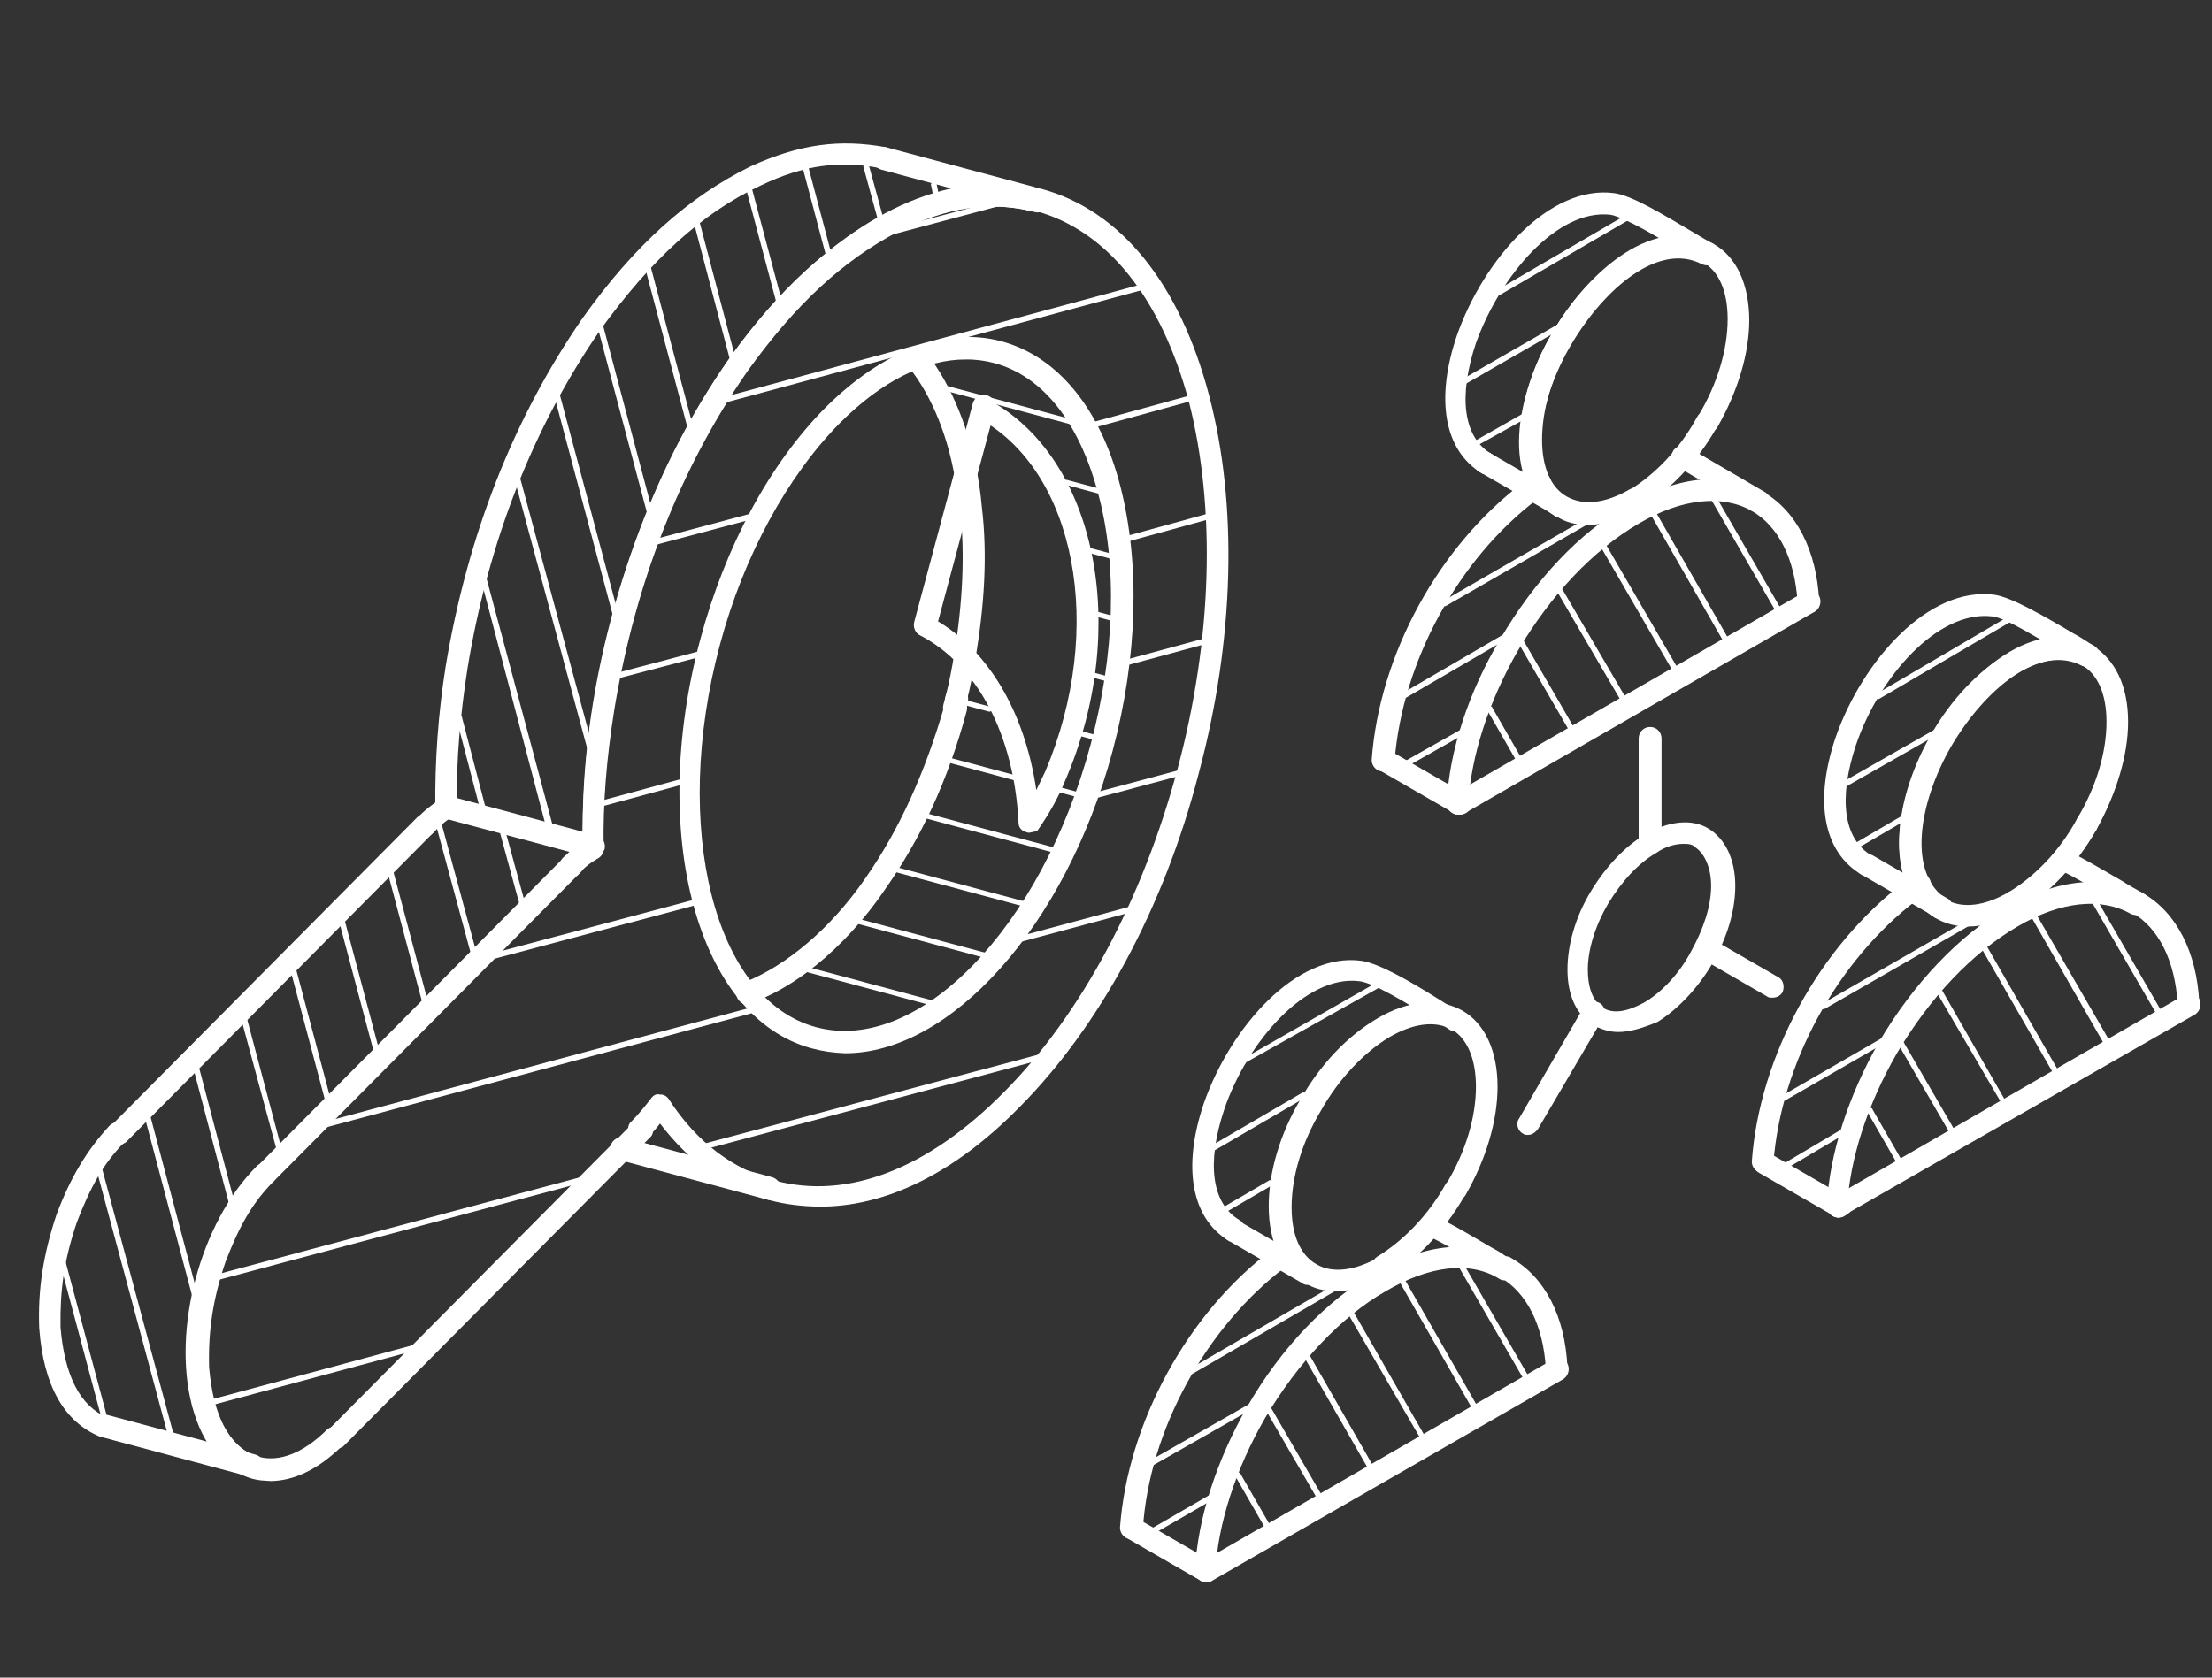 <?xml version="1.0" encoding="UTF-8"?> <!-- Generator: Adobe Illustrator 25.3.1, SVG Export Plug-In . SVG Version: 6.00 Build 0) --> <svg xmlns="http://www.w3.org/2000/svg" xmlns:xlink="http://www.w3.org/1999/xlink" version="1.1" id="Layer_1" x="0px" y="0px" viewBox="0 0 174 132" style="enable-background:new 0 0 174 132;" xml:space="preserve"><rect x="0" y="0" width="174" height="132" fill="#333333" stroke="none"/> <style type="text/css"> .st0{fill:#FFFFFF;} </style> <g id="Mockups"> <g id="Theta-Homepage-v04" transform="translate(-808, -1665)"> <g id="home_diligence_icon_group" transform="translate(809.133, 1666.581)"> <g id="Group-151" transform="translate(87.867, 14.419)"> <g id="Stroke-1"> <path class="st0" d="M50.4,62.5c-0.1,0-0.3,0-0.4-0.1l-5.2-3c-0.4-0.2-0.5-0.8-0.3-1.2c0.2-0.4,0.8-0.5,1.2-0.3l5.2,3 c0.4,0.2,0.5,0.8,0.3,1.2C51,62.4,50.7,62.5,50.4,62.5z"></path> </g> <g id="Group-150"> <g id="Stroke-2"> <path class="st0" d="M65.8,56.9c-0.9,0-1.8-0.2-2.6-0.7c-1.8-1.1-2.8-3.2-2.8-6c0-2.6,0.9-5.6,2.5-8.4 c1.6-2.8,3.8-5.1,6.1-6.4c2.4-1.4,4.8-1.6,6.6-0.6c1.8,1.1,2.8,3.2,2.8,6c0,2.6-0.9,5.6-2.5,8.5c-0.2,0.4-0.8,0.5-1.2,0.3 c-0.4-0.2-0.5-0.8-0.3-1.2c1.5-2.5,2.3-5.2,2.3-7.6c0-2.2-0.7-3.8-2-4.5c-1.3-0.7-3-0.5-4.9,0.6c-2,1.2-4,3.2-5.4,5.8 c-1.5,2.5-2.3,5.2-2.3,7.6c0,2.2,0.7,3.8,2,4.5c1.3,0.7,3,0.5,4.9-0.6c0.4-0.2,0.9-0.1,1.2,0.3c0.2,0.4,0.1,0.9-0.3,1.2 C68.4,56.5,67.1,56.9,65.8,56.9z"></path> </g> <g id="Stroke-4"> <path class="st0" d="M69.4,55.8c-0.3,0-0.6-0.2-0.7-0.4c-0.2-0.4-0.1-0.9,0.3-1.2c2-1.2,4-3.2,5.4-5.8 c0.2-0.4,0.8-0.6,1.2-0.3c0.4,0.2,0.5,0.8,0.3,1.2c-1.6,2.8-3.8,5.1-6.1,6.4C69.7,55.7,69.6,55.8,69.4,55.8z"></path> </g> <g id="Stroke-6"> <path class="st0" d="M83.2,63.8c-0.5,0-0.8-0.4-0.9-0.8c-0.2-3.4-1.5-6-3.6-7.2c-0.4-0.2-0.6-0.8-0.3-1.2 c0.2-0.4,0.8-0.6,1.2-0.3c2.6,1.5,4.2,4.6,4.4,8.6C84.1,63.4,83.8,63.8,83.2,63.8C83.3,63.8,83.2,63.8,83.2,63.8z"></path> </g> <g id="Stroke-8"> <path class="st0" d="M55.6,79.8c-0.3,0-0.6-0.2-0.7-0.4c-0.2-0.4-0.1-0.9,0.3-1.2l27.6-15.9c0.4-0.2,0.9-0.1,1.2,0.3 c0.2,0.4,0.1,0.9-0.3,1.2L56.1,79.6C55.9,79.7,55.8,79.8,55.6,79.8z"></path> </g> <g id="Stroke-10"> <path class="st0" d="M55.6,79.8C55.6,79.8,55.6,79.8,55.6,79.8c-0.5,0-0.9-0.4-0.9-0.9c0.2-4.1,1.7-8.7,4.1-12.9 c2.7-4.6,6.3-8.4,10.1-10.6c4-2.3,7.8-2.6,10.6-1c0.4,0.2,0.6,0.8,0.3,1.2c-0.2,0.4-0.8,0.5-1.2,0.3c-2.3-1.3-5.5-1-8.9,1 c-3.6,2.1-6.9,5.6-9.5,10c-2.3,4-3.7,8.3-3.9,12.1C56.5,79.4,56.1,79.8,55.6,79.8z"></path> </g> <g id="Stroke-12"> <path class="st0" d="M63.7,56.3c-0.2,0-0.3,0-0.5-0.1c-4.3-2.7-3.1-9.4-0.2-14.4c2.9-5,8.1-9.4,12.6-7 c0.4,0.2,0.6,0.7,0.4,1.2c-0.2,0.4-0.7,0.6-1.2,0.4c-3.4-1.8-7.7,1.9-10.3,6.3c-2.6,4.5-3.5,10.1-0.3,12.1 c0.4,0.3,0.5,0.8,0.3,1.2C64.2,56.2,64,56.3,63.7,56.3z"></path> </g> <g id="Stroke-14"> <path class="st0" d="M63.7,56.3c-0.1,0-0.3,0-0.4-0.1l-5.9-3.4c-0.4-0.2-0.5-0.8-0.3-1.2c0.2-0.4,0.8-0.5,1.2-0.3l5.9,3.4 c0.4,0.2,0.5,0.8,0.3,1.2C64.3,56.2,64,56.3,63.7,56.3z"></path> </g> <g id="Stroke-16"> <path class="st0" d="M57.8,52.9c-0.2,0-0.3,0-0.4-0.1C54.4,51,53.7,47,55.4,42c2.1-6,7.3-11.9,12.5-11.2 c1.3,0.2,3.6,1.5,6.3,3.1c0.6,0.3,1.1,0.7,1.5,0.9c0.4,0.2,0.6,0.8,0.3,1.2s-0.8,0.6-1.2,0.3c-0.4-0.2-0.9-0.6-1.5-0.9 c-1.7-1-4.5-2.8-5.6-2.9C63.4,32,58.8,37.3,57,42.6c-1.4,4.2-1,7.4,1.2,8.7c0.4,0.2,0.5,0.8,0.3,1.2 C58.3,52.8,58,52.9,57.8,52.9z"></path> </g> <g id="Stroke-18"> <path class="st0" d="M62,54.5L62,54.5c-0.5,0-0.9-0.4-0.9-0.9s0.4-0.9,0.9-0.9s0.9,0.4,0.9,0.9S62.5,54.5,62,54.5z"></path> </g> <g id="Stroke-20"> <path class="st0" d="M49.7,76.3C49.7,76.3,49.7,76.3,49.7,76.3c-0.5,0-0.9-0.4-0.9-0.9c0.6-8.3,5.3-16.9,12-22 c0.4-0.3,0.9-0.2,1.2,0.2c0.3,0.4,0.2,0.9-0.2,1.2c-6.3,4.8-10.7,12.9-11.3,20.7C50.6,76,50.2,76.3,49.7,76.3z"></path> </g> <g id="Stroke-22"> <path class="st0" d="M55.7,79.8c-0.1,0-0.3,0-0.4-0.1l-5.9-3.4c-0.4-0.2-0.6-0.8-0.3-1.2c0.2-0.4,0.8-0.6,1.2-0.3l5.9,3.4 c0.4,0.2,0.6,0.8,0.3,1.2C56.2,79.6,56,79.8,55.7,79.8z"></path> </g> <g id="Stroke-24"> <path class="st0" d="M79.2,55.9c-0.1,0-0.3,0-0.4-0.1c-0.5-0.3-1.2-0.7-1.8-1.1c-1.3-0.8-2.8-1.7-4.1-2.3 c-0.4-0.2-0.6-0.7-0.4-1.1c0.2-0.4,0.7-0.6,1.1-0.4c1.4,0.7,2.9,1.6,4.3,2.4c0.6,0.4,1.2,0.7,1.7,1c0.4,0.2,0.6,0.8,0.3,1.2 C79.8,55.8,79.5,55.9,79.2,55.9z"></path> </g> <g id="Stroke-26"> <path class="st0" d="M16.1,85.6c-0.9,0-1.8-0.2-2.5-0.7c-1.8-1-2.8-3.2-2.8-6c0-2.7,0.9-5.7,2.5-8.4c1.6-2.8,3.7-5,6.1-6.4 c2.4-1.4,4.8-1.6,6.6-0.6c1.8,1,2.8,3.2,2.8,6c0,2.7-0.9,5.7-2.5,8.5c-0.2,0.4-0.8,0.5-1.2,0.3c-0.4-0.2-0.5-0.8-0.3-1.2 c1.5-2.5,2.3-5.2,2.3-7.6c0-2.2-0.7-3.8-1.9-4.5c-1.3-0.7-3-0.5-4.9,0.6c-2,1.2-4,3.3-5.4,5.8c-1.5,2.5-2.3,5.2-2.3,7.6 c0,2.2,0.7,3.8,2,4.5c1.2,0.7,3,0.5,4.9-0.6c0.4-0.2,0.9-0.1,1.2,0.3c0.2,0.4,0.1,0.9-0.3,1.2C18.7,85.2,17.3,85.6,16.1,85.6z "></path> </g> <g id="Stroke-28"> <path class="st0" d="M19.7,84.5c-0.3,0-0.6-0.2-0.7-0.4c-0.2-0.4-0.1-0.9,0.3-1.2c2-1.2,4-3.2,5.4-5.7 c0.2-0.4,0.8-0.5,1.2-0.3c0.4,0.2,0.5,0.8,0.3,1.2c-1.6,2.8-3.8,5.1-6.1,6.4C20,84.5,19.8,84.5,19.7,84.5z"></path> </g> <g id="Stroke-30"> <path class="st0" d="M33.5,92.5c-0.4,0-0.8-0.3-0.9-0.8c-0.2-3.4-1.5-6-3.6-7.2c-0.4-0.2-0.6-0.8-0.3-1.2 c0.2-0.4,0.8-0.6,1.2-0.3c2.6,1.5,4.2,4.5,4.4,8.6C34.4,92.1,34,92.5,33.5,92.5C33.5,92.5,33.5,92.5,33.5,92.5z"></path> </g> <g id="Stroke-32"> <path class="st0" d="M5.9,108.5c-0.3,0-0.6-0.2-0.7-0.4c-0.2-0.4-0.1-0.9,0.3-1.2l27.6-15.9c0.4-0.2,0.9-0.1,1.2,0.3 c0.2,0.4,0.1,0.9-0.3,1.2L6.3,108.4C6.2,108.4,6,108.5,5.9,108.5z"></path> </g> <g id="Stroke-34"> <path class="st0" d="M5.9,108.5C5.9,108.5,5.9,108.5,5.9,108.5c-0.5,0-0.9-0.4-0.9-0.9c0.2-4.1,1.7-8.7,4.1-12.9 c2.7-4.7,6.3-8.4,10.1-10.6c4-2.3,7.7-2.6,10.6-1c0.4,0.2,0.6,0.8,0.3,1.2c-0.2,0.4-0.8,0.6-1.2,0.3c-2.3-1.4-5.5-1-8.9,1 c-3.5,2-6.9,5.6-9.5,10c-2.3,4-3.7,8.3-3.9,12.1C6.7,108.1,6.3,108.5,5.9,108.5z"></path> </g> <g id="Stroke-36"> <path class="st0" d="M13.9,85.1c-0.1,0-0.3,0-0.4-0.1l-5.9-3.4c-0.4-0.2-0.6-0.8-0.3-1.2C7.5,80,8,79.8,8.5,80.1l5.9,3.4 c0.4,0.2,0.6,0.8,0.3,1.2C14.5,84.9,14.2,85.1,13.9,85.1z"></path> </g> <g id="Stroke-38"> <path class="st0" d="M8,81.7c-0.2,0-0.3,0-0.4-0.1c-2.9-1.8-3.6-5.8-1.9-10.8c2.1-6,7.3-11.9,12.4-11.2 c1.3,0.2,3.5,1.4,6.2,3.1c0.6,0.4,1.2,0.7,1.6,1c0.4,0.2,0.6,0.8,0.3,1.2C26,65.1,25.4,65.3,25,65c-0.4-0.3-1-0.6-1.6-1 c-1.8-1.1-4.4-2.7-5.5-2.8c-4.2-0.5-8.8,4.8-10.6,10.1c-1.4,4.2-1,7.4,1.2,8.7c0.4,0.2,0.5,0.8,0.3,1.2 C8.6,81.5,8.3,81.7,8,81.7z"></path> </g> <g id="Stroke-40"> <path class="st0" d="M12.3,83.2L12.3,83.2c-0.5,0-0.9-0.4-0.9-0.9s0.4-0.9,0.9-0.9s0.9,0.4,0.9,0.9S12.8,83.2,12.3,83.2z"></path> </g> <g id="Stroke-42"> <path class="st0" d="M29.5,84.7c-0.1,0-0.3,0-0.4-0.1c-0.5-0.3-1-0.6-1.6-1c-1.4-0.8-2.9-1.8-4.3-2.4 c-0.4-0.2-0.6-0.7-0.4-1.1c0.2-0.4,0.7-0.6,1.1-0.4c1.5,0.7,3.1,1.7,4.5,2.5c0.6,0.3,1.1,0.7,1.6,1c0.4,0.2,0.5,0.8,0.3,1.2 C30.1,84.5,29.8,84.7,29.5,84.7z"></path> </g> <g id="Stroke-44"> <path class="st0" d="M5.9,108.5c-0.1,0-0.3,0-0.4-0.1l-5.9-3.4c-0.4-0.2-0.5-0.8-0.3-1.2c0.2-0.4,0.8-0.5,1.2-0.3l5.9,3.4 c0.4,0.2,0.5,0.8,0.3,1.2C6.5,108.3,6.2,108.5,5.9,108.5z"></path> </g> <g id="Stroke-46"> <path class="st0" d="M0,105.1C0,105.1,0,105.1,0,105.1c-0.5,0-0.9-0.4-0.9-0.9c0.6-8.2,5.3-16.9,12-21.9 c0.4-0.3,0.9-0.2,1.2,0.2c0.3,0.4,0.2,0.9-0.2,1.2C5.9,88.4,1.4,96.5,0.9,104.3C0.8,104.7,0.4,105.1,0,105.1z"></path> </g> <g id="Stroke-48"> <path class="st0" d="M40.8,51.1c-0.5,0-0.9-0.4-0.9-0.9v-8.1c0-0.5,0.4-0.9,0.9-0.9s0.9,0.4,0.9,0.9v8.1 C41.7,50.8,41.3,51.1,40.8,51.1z"></path> </g> <g id="Stroke-50"> <path class="st0" d="M35.9,25.3c-0.9,0-1.8-0.2-2.5-0.7c-1.8-1.1-2.8-3.2-2.8-6c0-2.7,0.9-5.7,2.5-8.4 c1.6-2.8,3.8-5.1,6.1-6.4c2.4-1.4,4.8-1.6,6.6-0.6c1.8,1,2.8,3.2,2.8,6c0,2.6-0.9,5.6-2.5,8.4c-0.2,0.4-0.8,0.5-1.2,0.3 c-0.4-0.2-0.5-0.8-0.3-1.2c1.5-2.5,2.3-5.2,2.3-7.6c0-2.2-0.7-3.8-2-4.5c-1.3-0.7-3-0.5-4.9,0.6c-2,1.2-4,3.2-5.4,5.8 c-1.5,2.5-2.3,5.2-2.3,7.6c0,2.2,0.7,3.8,2,4.5c1.3,0.7,3,0.5,4.9-0.6c0.4-0.2,0.9-0.1,1.2,0.3c0.2,0.4,0.1,0.9-0.3,1.2 C38.6,24.9,37.2,25.3,35.9,25.3z"></path> </g> <g id="Stroke-52"> <path class="st0" d="M39.5,24.2c-0.3,0-0.6-0.2-0.7-0.4c-0.2-0.4-0.1-0.9,0.3-1.2c2-1.2,4-3.2,5.4-5.8 c0.2-0.4,0.8-0.6,1.2-0.3s0.6,0.8,0.3,1.2c-1.6,2.8-3.8,5-6.1,6.4C39.8,24.1,39.7,24.2,39.5,24.2z"></path> </g> <g id="Stroke-54"> <path class="st0" d="M53.3,32.2c-0.5,0-0.8-0.4-0.9-0.8c-0.2-3.4-1.5-6-3.6-7.2c-0.4-0.2-0.6-0.8-0.3-1.2 c0.2-0.4,0.8-0.6,1.2-0.3c2.6,1.5,4.2,4.6,4.4,8.6C54.2,31.8,53.9,32.2,53.3,32.2C53.4,32.2,53.4,32.2,53.3,32.2z"></path> </g> <g id="Stroke-56"> <path class="st0" d="M25.7,48.1c-0.3,0-0.6-0.2-0.7-0.4c-0.2-0.4-0.1-0.9,0.3-1.2l27.6-15.9c0.4-0.2,0.9-0.1,1.2,0.3 c0.2,0.4,0.1,0.9-0.3,1.2L26.2,48C26,48.1,25.9,48.1,25.7,48.1z"></path> </g> <g id="Stroke-58"> <path class="st0" d="M25.7,48.1C25.7,48.1,25.7,48.1,25.7,48.1c-0.5,0-0.9-0.4-0.9-0.9c0.2-4.1,1.7-8.7,4.2-12.9 c2.7-4.6,6.2-8.4,10.1-10.6c4-2.3,7.7-2.6,10.6-1c0.4,0.2,0.5,0.8,0.3,1.2c-0.2,0.4-0.8,0.5-1.2,0.3c-2.3-1.3-5.5-1-8.9,1 c-3.6,2.1-6.9,5.6-9.5,10c-2.3,4-3.7,8.3-3.9,12.1C26.6,47.8,26.2,48.1,25.7,48.1z"></path> </g> <g id="Stroke-60"> <path class="st0" d="M33.8,24.7c-0.2,0-0.3,0-0.5-0.1c-4.3-2.7-3.1-9.4-0.2-14.4c2.9-5,8.1-9.4,12.6-7 c0.4,0.2,0.6,0.7,0.4,1.2c-0.2,0.4-0.7,0.6-1.2,0.4c-3.4-1.8-7.7,1.9-10.3,6.3C32,15.5,31,21.1,34.2,23.2 c0.4,0.3,0.5,0.8,0.3,1.2C34.4,24.6,34.1,24.7,33.8,24.7z"></path> </g> <g id="Stroke-62"> <path class="st0" d="M33.8,24.7c-0.1,0-0.3,0-0.4-0.1l-5.9-3.4C27,21,26.9,20.5,27.1,20c0.2-0.4,0.8-0.6,1.2-0.3l5.9,3.4 c0.4,0.2,0.6,0.8,0.3,1.2C34.4,24.6,34.1,24.7,33.8,24.7z"></path> </g> <g id="Stroke-64"> <path class="st0" d="M27.9,21.3c-0.2,0-0.3,0-0.4-0.1c-2.9-1.8-3.6-5.8-1.9-10.8c2.1-6,7.3-11.9,12.4-11.2 c1.4,0.2,3.7,1.6,6.4,3.2c0.5,0.3,1,0.6,1.4,0.8C46.1,3.5,46.3,4,46,4.4c-0.2,0.4-0.8,0.5-1.2,0.3c-0.4-0.2-0.9-0.5-1.4-0.8 c-1.7-1.1-4.6-2.8-5.7-3C33.5,0.4,29,5.7,27.1,11c-1.4,4.2-1,7.4,1.2,8.7c0.4,0.2,0.5,0.8,0.3,1.2 C28.4,21.2,28.2,21.3,27.9,21.3z"></path> </g> <g id="Stroke-66"> <path class="st0" d="M49.3,24.3c-0.1,0-0.3,0-0.4-0.1l-6-3.5c-0.4-0.2-0.5-0.8-0.3-1.2c0.2-0.4,0.8-0.5,1.2-0.3l6,3.5 c0.4,0.2,0.5,0.8,0.3,1.2C49.9,24.2,49.6,24.3,49.3,24.3z"></path> </g> <g id="Stroke-68"> <path class="st0" d="M25.8,48.1c-0.1,0-0.3,0-0.4-0.1l-5.9-3.4c-0.4-0.2-0.6-0.8-0.3-1.2c0.2-0.4,0.8-0.6,1.2-0.3l5.9,3.4 c0.4,0.2,0.6,0.8,0.3,1.2C26.4,48,26.1,48.1,25.8,48.1z"></path> </g> <g id="Stroke-70"> <path class="st0" d="M19.8,44.7C19.8,44.7,19.8,44.7,19.8,44.7c-0.5,0-0.9-0.4-0.9-0.9c0.6-8.3,5.3-16.9,12-21.9 c0.4-0.3,0.9-0.2,1.2,0.2c0.3,0.4,0.2,0.9-0.2,1.2C25.7,28,21.3,36.1,20.7,43.9C20.7,44.4,20.3,44.7,19.8,44.7z"></path> </g> <g id="Stroke-72"> <path class="st0" d="M32.1,22.9L32.1,22.9c-0.5,0-0.9-0.4-0.9-0.9s0.4-0.9,0.9-0.9s0.9,0.4,0.9,0.9S32.6,22.9,32.1,22.9z"></path> </g> <g id="Stroke-74"> <path class="st0" d="M31.2,73.3c-0.1,0-0.3,0-0.4-0.1c-0.4-0.2-0.6-0.8-0.3-1.2l5.1-8.8c0.2-0.4,0.8-0.5,1.2-0.3 c0.4,0.2,0.6,0.8,0.3,1.2L32,72.8C31.8,73.1,31.5,73.3,31.2,73.3z"></path> </g> <g id="Stroke-76"> <path class="st0" d="M38.3,65.2c-0.7,0-1.3-0.2-1.9-0.5c-1.4-0.8-2.1-2.4-2.1-4.4c0-1.9,0.6-4.1,1.8-6.1 c1.2-2,2.7-3.6,4.4-4.6c1.8-1,3.6-1.2,4.9-0.4c1.3,0.8,2.1,2.4,2.1,4.5c0,1.9-0.6,4-1.8,6.1c-1.1,1.9-2.7,3.6-4.3,4.6 c0,0,0,0,0,0C40.2,64.9,39.2,65.2,38.3,65.2z M40.8,63.5L40.8,63.5L40.8,63.5z M43.4,50.4c-0.6,0-1.4,0.2-2.1,0.7 c-1.4,0.8-2.7,2.2-3.8,4c-1,1.7-1.6,3.6-1.6,5.2c0,1.4,0.4,2.5,1.2,3c0.8,0.5,1.9,0.3,3.2-0.4c1.4-0.8,2.8-2.3,3.7-4 c1-1.8,1.6-3.6,1.6-5.2c0-1.4-0.5-2.5-1.2-3C44.1,50.4,43.8,50.4,43.4,50.4z"></path> </g> <g id="Stroke-78"> <path class="st0" d="M60.4,75.6c-0.1,0-0.2,0-0.2-0.1l-2.3-4c-0.1-0.1,0-0.3,0.1-0.3c0.1-0.1,0.3,0,0.3,0.1l2.3,4 c0.1,0.1,0,0.3-0.1,0.3C60.5,75.6,60.5,75.6,60.4,75.6z"></path> </g> <g id="Stroke-80"> <path class="st0" d="M64.6,73.3c-0.1,0-0.2,0-0.2-0.1l-4-6.9c-0.1-0.1,0-0.3,0.1-0.3c0.1-0.1,0.3,0,0.3,0.1l4,6.9 c0.1,0.1,0,0.3-0.1,0.3C64.6,73.3,64.6,73.3,64.6,73.3z"></path> </g> <g id="Stroke-82"> <path class="st0" d="M68.7,71c-0.1,0-0.2,0-0.2-0.1L63.3,62c-0.1-0.1,0-0.3,0.1-0.3c0.1-0.1,0.3,0,0.3,0.1l5.1,8.9 c0.1,0.1,0,0.3-0.1,0.3C68.7,71,68.7,71,68.7,71z"></path> </g> <g id="Stroke-84"> <path class="st0" d="M72.8,68.7c-0.1,0-0.2,0-0.2-0.1l-5.8-10.1c-0.1-0.1,0-0.3,0.1-0.3s0.3,0,0.3,0.1L73,68.4 c0.1,0.1,0,0.3-0.1,0.3C72.9,68.7,72.8,68.7,72.8,68.7z"></path> </g> <g id="Stroke-86"> <path class="st0" d="M76.8,66.4c-0.1,0-0.2,0-0.2-0.1L70.7,56c-0.1-0.1,0-0.3,0.1-0.3c0.1-0.1,0.3,0,0.3,0.1L77,66 c0.1,0.1,0,0.3-0.1,0.3C76.9,66.4,76.9,66.4,76.8,66.4z"></path> </g> <g id="Stroke-88"> <path class="st0" d="M80.9,64c-0.1,0-0.2,0-0.2-0.1l-5.2-9c-0.1-0.1,0-0.3,0.1-0.3c0.1-0.1,0.3,0,0.3,0.1l5.2,9 c0.1,0.1,0,0.3-0.1,0.3C80.9,64,80.9,64,80.9,64z"></path> </g> <g id="Stroke-90"> <path class="st0" d="M51.5,75.9c-0.1,0-0.2,0-0.2-0.1c-0.1-0.1,0-0.3,0.1-0.3l4.4-2.6c0.1-0.1,0.3,0,0.3,0.1 c0.1,0.1,0,0.3-0.1,0.3l-4.4,2.6C51.6,75.9,51.6,75.9,51.5,75.9z"></path> </g> <g id="Stroke-92"> <path class="st0" d="M51.3,70.6c-0.1,0-0.2,0-0.2-0.1c-0.1-0.1,0-0.3,0.1-0.3l7.8-4.5c0.1-0.1,0.3,0,0.3,0.1 c0.1,0.1,0,0.3-0.1,0.3l-7.8,4.5C51.4,70.6,51.4,70.6,51.3,70.6z"></path> </g> <g id="Stroke-94"> <path class="st0" d="M54.4,63.4c-0.1,0-0.2,0-0.2-0.1c-0.1-0.1,0-0.3,0.1-0.3l11.3-6.5c0.1-0.1,0.3,0,0.3,0.1 c0.1,0.1,0,0.3-0.1,0.3l-11.3,6.5C54.5,63.4,54.4,63.4,54.4,63.4z"></path> </g> <g id="Stroke-96"> <path class="st0" d="M57.1,50.7c-0.1,0-0.2,0-0.2-0.1c-0.1-0.1,0-0.3,0.1-0.3l3.6-2.1c0.1-0.1,0.3,0,0.3,0.1 c0.1,0.1,0,0.3-0.1,0.3l-3.6,2.1C57.2,50.7,57.2,50.7,57.1,50.7z"></path> </g> <g id="Stroke-98"> <path class="st0" d="M56.1,45.9c-0.1,0-0.2,0-0.2-0.1c-0.1-0.1,0-0.3,0.1-0.3l7.2-4.1c0.1-0.1,0.3,0,0.3,0.1 c0.1,0.1,0,0.3-0.1,0.3l-7.2,4.1C56.2,45.9,56.1,45.9,56.1,45.9z"></path> </g> <g id="Stroke-100"> <path class="st0" d="M58.7,39c-0.1,0-0.2,0-0.2-0.1c-0.1-0.1,0-0.3,0.1-0.3L69,32.5c0.1-0.1,0.3,0,0.3,0.1 c0.1,0.1,0,0.3-0.1,0.3L58.8,39C58.7,39,58.7,39,58.7,39z"></path> </g> <g id="Stroke-102"> <path class="st0" d="M1.8,104.6c-0.1,0-0.2,0-0.2-0.1c-0.1-0.1,0-0.3,0.1-0.3l4.5-2.6c0.1-0.1,0.3,0,0.3,0.1 c0.1,0.1,0,0.3-0.1,0.3l-4.5,2.6C1.9,104.6,1.8,104.6,1.8,104.6z"></path> </g> <g id="Stroke-104"> <path class="st0" d="M1.6,99.3c-0.1,0-0.2,0-0.2-0.1c-0.1-0.1,0-0.3,0.1-0.3l7.9-4.5c0.1-0.1,0.3,0,0.3,0.1 c0.1,0.1,0,0.3-0.1,0.3l-7.9,4.5C1.7,99.3,1.6,99.3,1.6,99.3z"></path> </g> <g id="Stroke-106"> <path class="st0" d="M4.7,92.1c-0.1,0-0.2,0-0.2-0.1c-0.1-0.1,0-0.3,0.1-0.3l11.2-6.5c0.1-0.1,0.3,0,0.3,0.1 c0.1,0.1,0,0.3-0.1,0.3L4.8,92.1C4.8,92.1,4.7,92.1,4.7,92.1z"></path> </g> <g id="Stroke-108"> <path class="st0" d="M7.3,79.4c-0.1,0-0.2,0-0.2-0.1c-0.1-0.1,0-0.3,0.1-0.3l3.6-2.1c0.1-0.1,0.3,0,0.3,0.1 c0.1,0.1,0,0.3-0.1,0.3l-3.6,2.1C7.4,79.4,7.4,79.4,7.3,79.4z"></path> </g> <g id="Stroke-110"> <path class="st0" d="M6.3,74.6c-0.1,0-0.2,0-0.2-0.1c-0.1-0.1,0-0.3,0.1-0.3l7.2-4.2c0.1-0.1,0.3,0,0.3,0.1 c0.1,0.1,0,0.3-0.1,0.3l-7.2,4.2C6.4,74.6,6.4,74.6,6.3,74.6z"></path> </g> <g id="Stroke-112"> <path class="st0" d="M8.9,67.7c-0.1,0-0.2,0-0.2-0.1c-0.1-0.1,0-0.3,0.1-0.3l10.5-6c0.1-0.1,0.3,0,0.3,0.1 c0.1,0.1,0,0.3-0.1,0.3L9,67.6C9,67.6,9,67.7,8.9,67.7z"></path> </g> <g id="Stroke-114"> <path class="st0" d="M10.7,104.3c-0.1,0-0.2,0-0.2-0.1l-2.3-4c-0.1-0.1,0-0.3,0.1-0.3c0.1-0.1,0.3,0,0.3,0.1l2.3,4 c0.1,0.1,0,0.3-0.1,0.3C10.8,104.3,10.7,104.3,10.7,104.3z"></path> </g> <g id="Stroke-116"> <path class="st0" d="M14.8,102c-0.1,0-0.2,0-0.2-0.1l-4-6.9c-0.1-0.1,0-0.3,0.1-0.3c0.1-0.1,0.3,0,0.3,0.1l4,6.9 c0.1,0.1,0,0.3-0.1,0.3C14.9,102,14.9,102,14.8,102z"></path> </g> <g id="Stroke-118"> <path class="st0" d="M18.9,99.8c-0.1,0-0.2,0-0.2-0.1l-5.1-8.9c-0.1-0.1,0-0.3,0.1-0.3c0.1-0.1,0.3,0,0.3,0.1l5.1,8.9 c0.1,0.1,0,0.3-0.1,0.3C19,99.7,18.9,99.8,18.9,99.8z"></path> </g> <g id="Stroke-120"> <path class="st0" d="M23,97.4c-0.1,0-0.2,0-0.2-0.1L17,87.3c-0.1-0.1,0-0.3,0.1-0.3c0.1-0.1,0.3,0,0.3,0.1l5.8,10.1 c0.1,0.1,0,0.3-0.1,0.3C23.1,97.4,23.1,97.4,23,97.4z"></path> </g> <g id="Stroke-122"> <path class="st0" d="M27.1,95.1c-0.1,0-0.2,0-0.2-0.1l-5.9-10.3c-0.1-0.1,0-0.3,0.1-0.3c0.1-0.1,0.3,0,0.3,0.1l5.9,10.3 c0.1,0.1,0,0.3-0.1,0.3C27.2,95.1,27.1,95.1,27.1,95.1z"></path> </g> <g id="Stroke-124"> <path class="st0" d="M31.1,92.7c-0.1,0-0.2,0-0.2-0.1l-5.2-9c-0.1-0.1,0-0.3,0.1-0.3c0.1-0.1,0.3,0,0.3,0.1l5.2,9 c0.1,0.1,0,0.3-0.1,0.3C31.2,92.7,31.2,92.7,31.1,92.7z"></path> </g> <g id="Stroke-126"> <path class="st0" d="M21.6,44.3c-0.1,0-0.2,0-0.2-0.1c-0.1-0.1,0-0.3,0.1-0.3l4.6-2.6c0.1-0.1,0.3,0,0.3,0.1s0,0.3-0.1,0.3 l-4.6,2.6C21.6,44.3,21.6,44.3,21.6,44.3z"></path> </g> <g id="Stroke-128"> <path class="st0" d="M21.5,38.9c-0.1,0-0.2,0-0.2-0.1c-0.1-0.1,0-0.3,0.1-0.3l7.9-4.6c0.1-0.1,0.3,0,0.3,0.1s0,0.3-0.1,0.3 l-7.9,4.6C21.6,38.9,21.5,38.9,21.5,38.9z"></path> </g> <g id="Stroke-130"> <path class="st0" d="M24.6,31.7c-0.1,0-0.2,0-0.2-0.1c-0.1-0.1,0-0.3,0.1-0.3l11.1-6.4c0.1-0.1,0.3,0,0.3,0.1 c0.1,0.1,0,0.3-0.1,0.3l-11.1,6.4C24.7,31.7,24.6,31.7,24.6,31.7z"></path> </g> <g id="Stroke-132"> <path class="st0" d="M27.1,19.1c-0.1,0-0.2,0-0.2-0.1c-0.1-0.1,0-0.3,0.1-0.3l3.7-2.1c0.1-0.1,0.3,0,0.3,0.1 c0.1,0.1,0,0.3-0.1,0.3L27.3,19C27.2,19.1,27.2,19.1,27.1,19.1z"></path> </g> <g id="Stroke-134"> <path class="st0" d="M26.2,14.2c-0.1,0-0.2,0-0.2-0.1c-0.1-0.1,0-0.3,0.1-0.3l7.3-4.2c0.1-0.1,0.3,0,0.3,0.1 c0.1,0.1,0,0.3-0.1,0.3l-7.3,4.2C26.3,14.2,26.2,14.2,26.2,14.2z"></path> </g> <g id="Stroke-136"> <path class="st0" d="M28.9,7.2c-0.1,0-0.2,0-0.2-0.1c-0.1-0.1,0-0.3,0.1-0.3l10.3-6c0.1-0.1,0.3,0,0.3,0.1 c0.1,0.1,0,0.3-0.1,0.3L29,7.2C28.9,7.2,28.9,7.2,28.9,7.2z"></path> </g> <g id="Stroke-138"> <path class="st0" d="M30.5,44c-0.1,0-0.2,0-0.2-0.1l-2.3-4c-0.1-0.1,0-0.3,0.1-0.3c0.1-0.1,0.3,0,0.3,0.1l2.3,4 c0.1,0.1,0,0.3-0.1,0.3C30.6,43.9,30.6,44,30.5,44z"></path> </g> <g id="Stroke-140"> <path class="st0" d="M34.7,41.7c-0.1,0-0.2,0-0.2-0.1l-4-6.9c-0.1-0.1,0-0.3,0.1-0.3c0.1-0.1,0.3,0,0.3,0.1l4,6.9 c0.1,0.1,0,0.3-0.1,0.3C34.7,41.7,34.7,41.7,34.7,41.7z"></path> </g> <g id="Stroke-142"> <path class="st0" d="M38.8,39.4c-0.1,0-0.2,0-0.2-0.1l-5.2-8.9c-0.1-0.1,0-0.3,0.1-0.3c0.1-0.1,0.3,0,0.3,0.1l5.2,8.9 c0.1,0.1,0,0.3-0.1,0.3C38.9,39.4,38.8,39.4,38.8,39.4z"></path> </g> <g id="Stroke-144"> <path class="st0" d="M42.9,37.1c-0.1,0-0.2,0-0.2-0.1l-5.8-10c-0.1-0.1,0-0.3,0.1-0.3c0.1-0.1,0.3,0,0.3,0.1l5.8,10 c0.1,0.1,0,0.3-0.1,0.3C43,37.1,42.9,37.1,42.9,37.1z"></path> </g> <g id="Stroke-146"> <path class="st0" d="M46.9,34.8c-0.1,0-0.2,0-0.2-0.1l-5.9-10.3c-0.1-0.1,0-0.3,0.1-0.3c0.1-0.1,0.3,0,0.3,0.1l5.9,10.3 c0.1,0.1,0,0.3-0.1,0.3C47,34.8,47,34.8,46.9,34.8z"></path> </g> <g id="Stroke-148"> <path class="st0" d="M51,32.4c-0.1,0-0.2,0-0.2-0.1l-5.2-9c-0.1-0.1,0-0.3,0.1-0.3c0.1-0.1,0.3,0,0.3,0.1l5.2,9 c0.1,0.1,0,0.3-0.1,0.3C51.1,32.4,51,32.4,51,32.4z"></path> </g> </g> </g> <g id="Group-145" transform="translate(51.464, 64.533) rotate(-255) translate(-51.464, -64.533) translate(-5.133, 26.419)"> <g id="Stroke-1_1_"> <path class="st0" d="M69.2,20.4c0.2,0.9,0.3,1.7,0.3,2.6c0,9.3-12.9,16.8-28.8,16.8c-7.6,0-14.8-1.7-20.2-4.8 c-5.5-3.2-8.6-7.5-8.6-12l0,0c0-4.6,3.1-8.9,8.6-12C26,7.9,33.2,6.2,40.8,6.2C55.1,6.2,67.1,12.4,69.2,20.4z M14,25.3 c0.8,3.1,3.4,6,7.4,8.3c5.1,2.9,12,4.6,19.3,4.6c14.9,0,27.1-6.8,27.1-15.1c0-8.3-12.1-15.1-27.1-15.1 c-7.3,0-14.2,1.6-19.3,4.6c-5,2.9-7.7,6.6-7.7,10.5l0,0C13.7,23.8,13.8,24.6,14,25.3z"></path> </g> <g id="Stroke-3"> <path class="st0" d="M40.9,18.9c0,0.1,0,0.1,0,0.2c0,0.5-0.4,0.9-0.8,0.9c-1.2,0-2.4,0.1-3.4,0.2c-4.1,0.4-7.8,1.2-11.2,2.5 c-1,0.4-1.9,0.8-2.6,1.2c-2.3,1.1-5.3,3-7.3,5.8c-0.3,0.4-0.8,0.5-1.2,0.2C14,29.5,14,29,14.2,28.6c2.2-3,5.5-5.1,7.9-6.3 c0.8-0.4,1.7-0.8,2.8-1.2c3.5-1.4,7.4-2.2,11.7-2.6c1.1-0.1,2.2-0.2,3.5-0.2C40.5,18.3,40.8,18.5,40.9,18.9z"></path> </g> <g id="Stroke-5"> <path class="st0" d="M41.6,18.9c0,0.1,0,0.1,0,0.2c0,0.5-0.4,0.9-0.9,0.9l-0.7,0c-0.5,0-0.9-0.4-0.9-0.9c0-0.5,0.4-0.9,0.9-0.9 l0.7,0C41.2,18.3,41.5,18.5,41.6,18.9z"></path> </g> <g id="Stroke-7"> <path class="st0" d="M67.5,28.8c0,0.1,0,0.1,0,0.2c0,0.5-0.4,0.9-0.9,0.9c-0.3,0-0.6-0.2-0.8-0.5c-2.1-2.8-5.8-5.4-10.3-7 c-4.4-1.6-9.3-2.4-14.8-2.5c-0.5,0-0.9-0.4-0.9-0.9c0-0.5,0.4-0.9,0.9-0.9c5.7,0,10.7,0.9,15.3,2.6c2.9,1,8.1,3.4,11.2,7.7 C67.4,28.6,67.5,28.7,67.5,28.8z"></path> </g> <g id="Stroke-9"> <path class="st0" d="M1.3,23.4c0,0.1,0,0.1,0,0.2l0,12c0,0.5-0.4,0.9-0.9,0.9c-0.5,0-0.9-0.4-0.9-0.9l0-12 c0-0.5,0.4-0.9,0.9-0.9C0.9,22.8,1.2,23.1,1.3,23.4z"></path> </g> <g id="Stroke-11"> <path class="st0" d="M59.5,55.5c0.1,0.5-0.1,0.9-0.6,1c-3.6,1-7.2,1.7-11,2.1c-10.4,1-20.2-0.1-29.2-3.3 c-6.7-2.5-11.4-5.6-15-9.7c-2.7-3.3-3.9-6.2-4.2-9.9c0-0.5,0.3-0.9,0.8-0.9s0.9,0.3,0.9,0.8c0.2,3.3,1.3,6,3.8,8.9 c3.3,3.9,7.9,6.8,14.2,9.2c8.7,3.1,18.3,4.2,28.4,3.2c3.7-0.4,7.2-1,10.7-2C58.9,54.8,59.4,55.1,59.5,55.5 C59.5,55.5,59.5,55.5,59.5,55.5z"></path> </g> <g id="Stroke-13"> <path class="st0" d="M59.5,43.5c0,0.1,0,0.1,0,0.2l0,12c0,0.5-0.4,0.9-0.9,0.9c-0.5,0-0.9-0.4-0.9-0.9l0-12 c0-0.5,0.4-0.9,0.9-0.9C59.1,42.9,59.4,43.1,59.5,43.5z"></path> </g> <g id="Stroke-15"> <path class="st0" d="M59.5,43.5c0.1,0.5-0.1,0.9-0.6,1c-3.6,1-7.1,1.7-11,2.1c-10.4,1-20.2-0.1-29.2-3.3 C12.3,40.9,7.9,38,4.3,34.1c-3-3.4-4.4-6.5-4.6-10.4c0-0.5,0.3-0.9,0.8-0.9c0.5,0,0.9,0.3,0.9,0.8c0.2,3.5,1.5,6.3,4.2,9.4 c3.4,3.7,7.7,6.4,13.8,8.7c8.7,3.1,18.3,4.2,28.4,3.2c3.8-0.4,7.2-1,10.7-2C58.9,42.8,59.4,43,59.5,43.5 C59.5,43.5,59.5,43.5,59.5,43.5z"></path> </g> <g id="Stroke-17"> <path class="st0" d="M81.9,23.2c0,0.1,0,0.1,0,0.2l0,12c0,0.5-0.4,0.9-0.9,0.9c-0.5,0-0.9-0.4-0.9-0.9l0-12 c0-0.5,0.4-0.9,0.9-0.9C81.5,22.5,81.8,22.8,81.9,23.2z"></path> </g> <g id="Stroke-19"> <path class="st0" d="M61.4,56.8c0.1,0.2,0,0.4-0.1,0.6c-0.2,0.4-0.8,0.6-1.2,0.3c-0.8-0.4-1.4-0.9-2-1.4 c-0.4-0.3-0.4-0.9-0.1-1.2c0.3-0.4,0.9-0.4,1.2-0.1c0.5,0.5,1,0.8,1.7,1.2C61.2,56.4,61.3,56.6,61.4,56.8z"></path> </g> <g id="Stroke-21"> <path class="st0" d="M91,73.8c0.1,0.2,0,0.4-0.1,0.6c-0.2,0.4-0.8,0.6-1.2,0.3l-29.7-17c-0.4-0.2-0.6-0.8-0.3-1.2 c0.2-0.4,0.8-0.6,1.2-0.3l29.7,17C90.8,73.4,91,73.6,91,73.8z"></path> </g> <g id="Stroke-23"> <path class="st0" d="M113.5,68.9c0,0.1,0,0.2,0,0.3c-0.4,3-2.7,5.3-7,6.8c-2.9,0.9-5.7,1.2-9,1c-3.1-0.3-5.5-1-7.8-2.2 c-0.4-0.2-0.6-0.7-0.3-1.2c0.2-0.4,0.7-0.6,1.2-0.3c2.1,1.2,4.2,1.7,7.1,2c3.1,0.2,5.5-0.1,8.3-0.9c3.6-1.3,5.6-3.1,5.9-5.4 c0.1-0.5,0.5-0.8,1-0.7C113.2,68.3,113.4,68.5,113.5,68.9z"></path> </g> <g id="Stroke-25"> <path class="st0" d="M113.5,56.8c0,0.1,0,0.1,0,0.2l0,12c0,0.5-0.4,0.9-0.9,0.9c-0.5,0-0.9-0.4-0.9-0.9l0-12 c0-0.5,0.4-0.9,0.9-0.9C113.1,56.2,113.4,56.4,113.5,56.8z"></path> </g> <g id="Stroke-27"> <path class="st0" d="M113.5,56.8c0,0.1,0,0.2,0,0.3c-0.4,3-2.7,5.3-7,6.8c-2.9,0.9-5.7,1.2-9,1c-3.1-0.3-5.5-1-7.8-2.2 c-0.4-0.2-0.6-0.7-0.3-1.2c0.2-0.4,0.7-0.6,1.2-0.3c2.1,1.2,4.2,1.7,7.1,2c3.1,0.2,5.6-0.1,8.3-0.9c3.6-1.3,5.6-3.1,5.9-5.4 c0.1-0.5,0.5-0.8,1-0.7C113.2,56.2,113.4,56.5,113.5,56.8z"></path> </g> <g id="Stroke-29"> <path class="st0" d="M91,61.8c0.1,0.2,0,0.4-0.1,0.6c-0.2,0.4-0.8,0.6-1.2,0.3l-29.7-17c-0.4-0.2-0.6-0.8-0.3-1.2 c0.2-0.4,0.8-0.6,1.2-0.3l29.7,17C90.8,61.4,91,61.6,91,61.8z"></path> </g> <g id="Stroke-31"> <path class="st0" d="M61.4,44.8c0.1,0.2,0,0.5-0.1,0.7c-0.2,0.4-0.8,0.5-1.2,0.3c-0.8-0.5-1.4-0.9-2-1.4 c-0.3-0.3-0.4-0.9-0.1-1.2c0.3-0.3,0.9-0.4,1.2-0.1c0.5,0.4,1,0.8,1.7,1.2C61.2,44.4,61.3,44.6,61.4,44.8z"></path> </g> <g id="Stroke-33"> <path class="st0" d="M61.4,44.8c0.1,0.2,0,0.4-0.1,0.6c-0.2,0.4-0.8,0.6-1.2,0.3c-0.6-0.3-1.1-0.7-1.6-1.1 C52.9,46.2,47,47,40.8,47c-10.9,0-21.2-2.4-28.9-6.9C4,35.6-0.4,29.5-0.4,23.1c0-0.5,0.4-0.9,0.9-0.9c0.5,0,0.9,0.4,0.9,0.9 c0,5.8,4,11.4,11.4,15.6c7.5,4.3,17.5,6.6,28.1,6.6c6.2,0,12.2-0.8,17.7-2.4c0.3-0.1,0.6,0,0.8,0.2c0.5,0.5,1,0.9,1.7,1.2 C61.2,44.4,61.3,44.6,61.4,44.8z"></path> </g> <g id="Stroke-35"> <path class="st0" d="M109.7,61.8c0.1,0.4-0.1,0.8-0.4,1c-5.4,3.1-14.1,3.1-19.5,0c-0.4-0.2-0.6-0.8-0.3-1.2 c0.2-0.4,0.8-0.6,1.2-0.3c4.9,2.8,12.9,2.8,17.8,0c0.4-0.2,0.9-0.1,1.2,0.3C109.6,61.6,109.7,61.7,109.7,61.8z"></path> </g> <g id="Stroke-37"> <path class="st0" d="M113.4,55.3c0.1,0.5,0.2,0.9,0.2,1.4c0,2.3-1.5,4.5-4.3,6.1c-0.4,0.2-0.9,0.1-1.2-0.3 c-0.2-0.4-0.1-0.9,0.3-1.2c2.2-1.3,3.4-2.9,3.4-4.6c0-1.7-1.2-3.3-3.4-4.6c-0.4-0.2-0.6-0.8-0.3-1.2c0.2-0.4,0.8-0.6,1.2-0.3 C111.5,51.9,112.9,53.5,113.4,55.3z"></path> </g> <g id="Stroke-39"> <path class="st0" d="M109.7,51.1c0.1,0.2,0,0.4-0.1,0.6c-0.2,0.4-0.8,0.6-1.2,0.3l-29.7-17c-0.4-0.2-0.6-0.8-0.3-1.2 c0.2-0.4,0.8-0.6,1.2-0.3l29.7,17C109.5,50.7,109.6,50.9,109.7,51.1z"></path> </g> <g id="Stroke-41"> <path class="st0" d="M81.4,19.3c0.3,1.2,0.5,2.5,0.5,3.8c0,3.5-1.2,6.8-3.6,9.9c0.5,0.2,0.9,0.4,1.3,0.7 c0.4,0.2,0.6,0.8,0.3,1.2c-0.2,0.4-0.8,0.6-1.2,0.3c-0.7-0.4-1.4-0.7-2.1-1c-0.3-0.1-0.5-0.3-0.5-0.6c-0.1-0.3,0-0.6,0.2-0.8 c2.7-3,4-6.3,4-9.7c0-5.9-4-11.4-11.4-15.6c-7.5-4.3-17.5-6.6-28.1-6.6c-10.6,0-20.6,2.4-28.1,6.6C5.4,11.7,1.3,17.2,1.3,23.1 c0,0.5-0.4,0.9-0.9,0.9c-0.5,0-0.9-0.4-0.9-0.9c0-6.5,4.4-12.5,12.3-17c7.7-4.4,18-6.9,28.9-6.9C51.7-0.9,62,1.6,69.7,6 C76.1,9.6,80.1,14.2,81.4,19.3z"></path> </g> <g id="Stroke-43"> <path class="st0" d="M48.7,10.9c0,0.1,0,0.2,0,0.2c0,0.4-0.2,0.7-0.6,0.8c-6.5,2.1-11.1,6.3-12.2,11.3c-0.1,0.5-0.6,0.7-1,0.6 c-0.5-0.1-0.7-0.6-0.6-1c1.1-4.9,5.2-9.1,11-11.6c-0.5-0.1-1.1-0.2-1.6-0.3c-12.1-1.7-23.5,3.8-25.5,12.3 c-0.1,0.5-0.6,0.7-1,0.6c-0.5-0.1-0.7-0.6-0.6-1c2.2-9.4,14.5-15.5,27.4-13.6c1.6,0.2,3,0.6,4.4,1.1 C48.5,10.5,48.6,10.7,48.7,10.9z"></path> </g> <g id="Stroke-45"> <path class="st0" d="M35.9,22.8c0,0.1,0,0.1,0,0.2c0,0.5-0.4,0.9-0.9,0.9l-17.8,0c-0.5,0-0.9-0.4-0.9-0.9 c0-0.5,0.4-0.9,0.9-0.9l17.8,0C35.5,22.2,35.8,22.5,35.9,22.8z"></path> </g> <g id="Stroke-47"> <path class="st0" d="M6.9,35c0,0.1,0,0.2-0.1,0.3c-0.1,0.1-0.3,0-0.3-0.1L1.2,26c-0.1-0.1,0-0.3,0.1-0.3c0.1-0.1,0.3,0,0.3,0.1 L6.9,35C6.9,35,6.9,35,6.9,35z"></path> </g> <g id="Stroke-49"> <path class="st0" d="M22.4,43.1c0,0.1,0,0.2-0.1,0.3c-0.1,0.1-0.3,0-0.3-0.1l-17.4-30c-0.1-0.1,0-0.3,0.1-0.3 c0.1-0.1,0.3,0,0.3,0.1L22.4,43.1C22.4,43.1,22.4,43.1,22.4,43.1z"></path> </g> <g id="Stroke-51"> <path class="st0" d="M34.4,45.1c0,0.1,0,0.2-0.1,0.3c-0.1,0.1-0.3,0-0.3-0.1l-3.8-6.6c-0.1-0.1,0-0.3,0.1-0.3 c0.1-0.1,0.3,0,0.3,0.1L34.4,45.1C34.4,45,34.4,45.1,34.4,45.1z"></path> </g> <g id="Stroke-53"> <path class="st0" d="M16.7,14.4c0,0.1,0,0.2-0.1,0.3c-0.1,0.1-0.3,0-0.3-0.1l-4.1-7c-0.1-0.1,0-0.3,0.1-0.3 c0.1-0.1,0.3,0,0.3,0.1L16.7,14.4C16.7,14.3,16.7,14.4,16.7,14.4z"></path> </g> <g id="Stroke-55"> <path class="st0" d="M45.3,45.2c0,0.1,0,0.2-0.1,0.3c-0.1,0.1-0.3,0-0.3-0.1l-3.2-5.6c-0.1-0.1,0-0.3,0.1-0.3 c0.1-0.1,0.3,0,0.3,0.1L45.3,45.2C45.3,45.2,45.3,45.2,45.3,45.2z"></path> </g> <g id="Stroke-57"> <path class="st0" d="M24.6,9.4c0,0.1,0,0.2-0.1,0.3c-0.1,0.1-0.3,0-0.3-0.1l-3.4-5.8c-0.1-0.1,0-0.3,0.1-0.3 c0.1-0.1,0.3,0,0.3,0.1L24.6,9.4C24.6,9.4,24.6,9.4,24.6,9.4z"></path> </g> <g id="Stroke-59"> <path class="st0" d="M55.4,43.9c0,0.1,0,0.2-0.1,0.3c-0.1,0.1-0.3,0-0.3-0.1l-3.2-5.5c-0.1-0.1,0-0.3,0.1-0.3 c0.1-0.1,0.3,0,0.3,0.1L55.4,43.9C55.4,43.8,55.4,43.8,55.4,43.9z"></path> </g> <g id="Stroke-61"> <path class="st0" d="M34,6.9c0,0.1,0,0.2-0.1,0.3c-0.1,0.1-0.3,0-0.3-0.1l-3.2-5.5c-0.1-0.1,0-0.3,0.1-0.3 c0.1-0.1,0.3,0,0.3,0.1L34,6.9C34,6.8,34,6.8,34,6.9z"></path> </g> <g id="Stroke-63"> <path class="st0" d="M69.3,49.2c0,0.1,0,0.2-0.1,0.3c-0.1,0.1-0.3,0-0.3-0.1l-8.4-14.6c-0.1-0.1,0-0.3,0.1-0.3 c0.1-0.1,0.3,0,0.3,0.1L69.3,49.2C69.3,49.1,69.3,49.1,69.3,49.2z"></path> </g> <g id="Stroke-65"> <path class="st0" d="M44.7,6.5c0,0.1,0,0.2-0.1,0.3c-0.1,0.1-0.3,0-0.3-0.1l-3.4-5.9c-0.1-0.1,0-0.3,0.1-0.3 c0.1-0.1,0.3,0,0.3,0.1L44.7,6.5C44.7,6.5,44.7,6.5,44.7,6.5z"></path> </g> <g id="Stroke-67"> <path class="st0" d="M85.8,59c0,0.1,0,0.2-0.1,0.3c-0.1,0.1-0.3,0-0.3-0.1L67.2,27.7c-0.1-0.1,0-0.3,0.1-0.3 c0.1-0.1,0.3,0,0.3,0.1L85.8,59C85.8,58.9,85.8,59,85.8,59z"></path> </g> <g id="Stroke-69"> <path class="st0" d="M57.1,9.2c0,0.1,0,0.2-0.1,0.3c-0.1,0.1-0.3,0-0.3-0.1l-4.4-7.6c-0.1-0.1,0-0.3,0.1-0.3 c0.1-0.1,0.3,0,0.3,0.1L57.1,9.2C57,9.1,57.1,9.2,57.1,9.2z"></path> </g> <g id="Stroke-71"> <path class="st0" d="M99.6,64.1c0,0.1,0,0.2-0.1,0.3c-0.1,0.1-0.3,0-0.3-0.1L83.8,37.6c-0.1-0.1,0-0.3,0.1-0.3 c0.1-0.1,0.3,0,0.3,0.1L99.6,64.1C99.6,64.1,99.6,64.1,99.6,64.1z"></path> </g> <g id="Stroke-73"> <path class="st0" d="M79.6,29.5c0,0.1,0,0.2-0.1,0.3c-0.1,0.1-0.3,0-0.3-0.1L65.1,5.2c-0.1-0.1,0-0.3,0.1-0.3 c0.1-0.1,0.3,0,0.3,0.1L79.6,29.5C79.6,29.4,79.6,29.5,79.6,29.5z"></path> </g> <g id="Stroke-75"> <path class="st0" d="M109,61.6c0,0.1,0,0.2-0.1,0.3c-0.1,0.1-0.3,0-0.3-0.1l-8.4-14.5c-0.1-0.1,0-0.3,0.1-0.3 c0.1-0.1,0.3,0,0.3,0.1L109,61.6C109,61.6,109,61.6,109,61.6z"></path> </g> <g id="Stroke-77"> <path class="st0" d="M112.4,69c0,0.1,0,0.2-0.1,0.3l-11.1,6.4c-0.1,0.1-0.3,0-0.3-0.1c-0.1-0.1,0-0.3,0.1-0.3l11.1-6.4 C112.2,68.8,112.3,68.9,112.4,69C112.4,69,112.4,69,112.4,69z"></path> </g> <g id="Stroke-79"> <path class="st0" d="M112.7,63.4c0,0.1,0,0.2-0.1,0.3L92.9,75.1c-0.1,0.1-0.3,0-0.3-0.1c-0.1-0.1,0-0.3,0.1-0.3l19.7-11.4 C112.5,63.2,112.7,63.2,112.7,63.4C112.7,63.4,112.7,63.4,112.7,63.4z"></path> </g> <g id="Stroke-81"> <path class="st0" d="M101.1,64.7c0,0.1,0,0.2-0.1,0.3l-12.9,7.4c-0.1,0.1-0.3,0-0.3-0.1c-0.1-0.1,0-0.3,0.1-0.3l12.9-7.4 C100.8,64.5,101,64.5,101.1,64.7C101.1,64.7,101.1,64.7,101.1,64.7z"></path> </g> <g id="Stroke-83"> <path class="st0" d="M93.3,63.8c0,0.1,0,0.2-0.1,0.3l-9.8,5.6c-0.1,0.1-0.3,0-0.3-0.1c-0.1-0.1,0-0.3,0.1-0.3l9.8-5.6 C93.1,63.6,93.3,63.6,93.3,63.8C93.3,63.7,93.3,63.7,93.3,63.8z"></path> </g> <g id="Stroke-85"> <path class="st0" d="M88.2,61.3c0,0.1,0,0.2-0.1,0.3L78.8,67c-0.1,0.1-0.3,0-0.3-0.1c-0.1-0.1,0-0.3,0.1-0.3l9.4-5.4 C88,61.1,88.1,61.1,88.2,61.3C88.2,61.3,88.2,61.3,88.2,61.3z"></path> </g> <g id="Stroke-87"> <path class="st0" d="M83.5,58.6c0,0.1,0,0.2-0.1,0.3L74,64.3c-0.1,0.1-0.3,0-0.3-0.1c-0.1-0.1,0-0.3,0.1-0.3l9.4-5.4 C83.3,58.4,83.4,58.4,83.5,58.6C83.5,58.6,83.5,58.6,83.5,58.6z"></path> </g> <g id="Stroke-89"> <path class="st0" d="M78.8,55.9c0,0.1,0,0.2-0.1,0.3l-9.4,5.4c-0.1,0.1-0.3,0-0.3-0.1c-0.1-0.1,0-0.3,0.1-0.3l9.4-5.4 C78.5,55.7,78.7,55.7,78.8,55.9C78.8,55.9,78.8,55.9,78.8,55.9z"></path> </g> <g id="Stroke-91"> <path class="st0" d="M74.1,53.2c0,0.1,0,0.2-0.1,0.3l-9.4,5.4c-0.1,0.1-0.3,0-0.3-0.1c-0.1-0.1,0-0.3,0.1-0.3l9.4-5.4 C73.8,53,74,53,74.1,53.2C74.1,53.2,74.1,53.2,74.1,53.2z"></path> </g> <g id="Stroke-93"> <path class="st0" d="M69.4,50.5c0,0.1,0,0.2-0.1,0.3l-9.3,5.4c-0.1,0.1-0.3,0-0.3-0.1c-0.1-0.1,0-0.3,0.1-0.3l9.3-5.4 C69.1,50.3,69.3,50.3,69.4,50.5C69.3,50.5,69.4,50.5,69.4,50.5z"></path> </g> <g id="Stroke-95"> <path class="st0" d="M64.5,47.9c0,0.1,0,0.2-0.1,0.3l-4.8,2.8c-0.1,0.1-0.3,0-0.3-0.1c-0.1-0.1,0-0.3,0.1-0.3l4.8-2.8 C64.2,47.7,64.4,47.7,64.5,47.9C64.5,47.8,64.5,47.9,64.5,47.9z"></path> </g> <g id="Stroke-97"> <path class="st0" d="M58.3,52.7c0,0.1,0,0.2-0.1,0.3l-6.5,3.7c-0.1,0.1-0.3,0-0.3-0.1c-0.1-0.1,0-0.3,0.1-0.3l6.5-3.7 C58.1,52.5,58.2,52.6,58.3,52.7C58.3,52.7,58.3,52.7,58.3,52.7z"></path> </g> <g id="Stroke-99"> <path class="st0" d="M58.7,47.1c0,0.1,0,0.2-0.1,0.3L40.4,57.8c-0.1,0.1-0.3,0-0.3-0.1c-0.1-0.1,0-0.3,0.1-0.3l18.2-10.5 C58.5,46.9,58.6,46.9,58.7,47.1C58.7,47,58.7,47.1,58.7,47.1z"></path> </g> <g id="Stroke-101"> <path class="st0" d="M51.5,45.8c0,0.1,0,0.2-0.1,0.3L31.9,57.4c-0.1,0.1-0.3,0-0.3-0.1c-0.1-0.1,0-0.3,0.1-0.3l19.5-11.3 C51.2,45.6,51.4,45.7,51.5,45.8C51.4,45.8,51.5,45.8,51.5,45.8z"></path> </g> <g id="Stroke-103"> <path class="st0" d="M40.8,46.6c0,0.1,0,0.2-0.1,0.3L24.9,56c-0.1,0.1-0.3,0-0.3-0.1c-0.1-0.1,0-0.3,0.1-0.3l15.8-9.1 C40.5,46.4,40.7,46.4,40.8,46.6C40.7,46.6,40.8,46.6,40.8,46.6z"></path> </g> <g id="Stroke-105"> <path class="st0" d="M32.3,46.1c0,0.1,0,0.2-0.1,0.3l-13.4,7.7c-0.1,0.1-0.3,0-0.3-0.1c-0.1-0.1,0-0.3,0.1-0.3l13.4-7.7 C32.1,45.8,32.2,45.9,32.3,46.1C32.3,46,32.3,46,32.3,46.1z"></path> </g> <g id="Stroke-107"> <path class="st0" d="M25.1,44.7c0,0.1,0,0.2-0.1,0.3l-11.5,6.6c-0.1,0.1-0.3,0-0.3-0.1c-0.1-0.1,0-0.3,0.1-0.3l11.5-6.6 C24.9,44.5,25,44.6,25.1,44.7C25.1,44.7,25.1,44.7,25.1,44.7z"></path> </g> <g id="Stroke-109"> <path class="st0" d="M19,42.9c0,0.1,0,0.2-0.1,0.3l-9.8,5.6c-0.1,0.1-0.3,0-0.3-0.1c-0.1-0.1,0-0.3,0.1-0.3l9.8-5.6 C18.7,42.7,18.9,42.7,19,42.9C19,42.9,19,42.9,19,42.9z"></path> </g> <g id="Stroke-111"> <path class="st0" d="M13.6,40.6c0,0.1,0,0.2-0.1,0.3l-8,4.6c-0.1,0.1-0.3,0-0.3-0.1c-0.1-0.1,0-0.3,0.1-0.3l8-4.6 C13.4,40.3,13.5,40.4,13.6,40.6C13.6,40.5,13.6,40.5,13.6,40.6z"></path> </g> <g id="Stroke-113"> <path class="st0" d="M9,37.8c0,0.1,0,0.2-0.1,0.3l-6.1,3.5c-0.1,0.1-0.3,0-0.3-0.1c-0.1-0.1,0-0.3,0.1-0.3l6.1-3.5 C8.8,37.6,8.9,37.6,9,37.8C9,37.8,9,37.8,9,37.8z"></path> </g> <g id="Stroke-115"> <path class="st0" d="M5.2,34.6c0,0.1,0,0.2-0.1,0.3l-3.6,2.1c-0.1,0.1-0.3,0-0.3-0.1c-0.1-0.1,0-0.3,0.1-0.3l3.6-2.1 C5,34.4,5.1,34.4,5.2,34.6C5.2,34.5,5.2,34.6,5.2,34.6z"></path> </g> <g id="Stroke-117"> <path class="st0" d="M2.2,30.9c0,0.1,0,0.2-0.1,0.3l-0.6,0.3c-0.1,0.1-0.3,0-0.3-0.1c-0.1-0.1,0-0.3,0.1-0.3l0.6-0.3 C1.9,30.7,2.1,30.7,2.2,30.9C2.2,30.9,2.2,30.9,2.2,30.9z"></path> </g> <g id="Stroke-119"> <path class="st0" d="M16.8,16.1C16.8,16.1,16.8,16.2,16.8,16.1l0,10.4c0,0.1-0.1,0.2-0.2,0.2c-0.1,0-0.2-0.1-0.2-0.2l0-10.3 c0-0.1,0.1-0.2,0.2-0.2C16.7,15.9,16.8,16,16.8,16.1z"></path> </g> <g id="Stroke-121"> <path class="st0" d="M21.5,12.5C21.5,12.5,21.5,12.5,21.5,12.5l0,2.7c0,0.1-0.1,0.2-0.2,0.2c-0.1,0-0.2-0.1-0.2-0.2l0-2.6 c0-0.1,0.1-0.2,0.2-0.2C21.4,12.3,21.5,12.4,21.5,12.5z"></path> </g> <g id="Stroke-123"> <path class="st0" d="M26.2,10.3C26.2,10.4,26.2,10.4,26.2,10.3l0,1.6c0,0.1-0.1,0.2-0.2,0.2c-0.1,0-0.2-0.1-0.2-0.2l0-1.6 c0-0.1,0.1-0.2,0.2-0.2C26.1,10.2,26.2,10.2,26.2,10.3z"></path> </g> <g id="Stroke-125"> <path class="st0" d="M30.9,9C30.9,9,30.9,9,30.9,9l0,1.2c0,0.1-0.1,0.2-0.2,0.2c-0.1,0-0.2-0.1-0.2-0.2l0-1.1 c0-0.1,0.1-0.2,0.2-0.2C30.8,8.8,30.9,8.8,30.9,9z"></path> </g> <g id="Stroke-127"> <path class="st0" d="M35.6,8.2C35.6,8.2,35.6,8.2,35.6,8.2l0,1c0,0.1-0.1,0.2-0.2,0.2c-0.1,0-0.2-0.1-0.2-0.2l0-1 c0-0.1,0.1-0.2,0.2-0.2C35.5,8,35.6,8,35.6,8.2z"></path> </g> <g id="Stroke-129"> <path class="st0" d="M40.3,16.4C40.3,16.4,40.3,16.4,40.3,16.4l0,1.9c0,0.1-0.1,0.2-0.2,0.2c-0.1,0-0.2-0.1-0.2-0.2l0-1.9 c0-0.1,0.1-0.2,0.2-0.2C40.2,16.2,40.3,16.3,40.3,16.4z"></path> </g> <g id="Stroke-131"> <path class="st0" d="M40.3,7.9C40.3,7.9,40.3,7.9,40.3,7.9l0,1.1c0,0.1-0.1,0.2-0.2,0.2c-0.1,0-0.2-0.1-0.2-0.2l0-1 c0-0.1,0.1-0.2,0.2-0.2C40.2,7.7,40.3,7.8,40.3,7.9z"></path> </g> <g id="Stroke-133"> <path class="st0" d="M45,13.1C45,13.1,45,13.1,45,13.1l0,5.5c0,0.1-0.1,0.2-0.2,0.2c-0.1,0-0.2-0.1-0.2-0.2l0-5.4 c0-0.1,0.1-0.2,0.2-0.2C44.9,12.9,45,13,45,13.1z"></path> </g> <g id="Stroke-135"> <path class="st0" d="M45,8C45,8,45,8.1,45,8l0,1.4c0,0.1-0.1,0.2-0.2,0.2c-0.1,0-0.2-0.1-0.2-0.2l0-1.4c0-0.1,0.1-0.2,0.2-0.2 C44.9,7.8,45,7.9,45,8z"></path> </g> <g id="Stroke-137"> <path class="st0" d="M49.7,8.3C49.7,8.3,49.7,8.4,49.7,8.3l0,11.1c0,0.1-0.1,0.2-0.2,0.2c-0.1,0-0.2-0.1-0.2-0.2l0-11 c0-0.1,0.1-0.2,0.2-0.2C49.6,8.1,49.7,8.2,49.7,8.3z"></path> </g> <g id="Stroke-139"> <path class="st0" d="M54.4,9.5C54.4,9.5,54.4,9.5,54.4,9.5l0,11c0,0.1-0.1,0.2-0.2,0.2c-0.1,0-0.2-0.1-0.2-0.2l0-10.9 c0-0.1,0.1-0.2,0.2-0.2C54.3,9.3,54.4,9.4,54.4,9.5z"></path> </g> <g id="Stroke-141"> <path class="st0" d="M59.1,11.4C59.1,11.4,59.1,11.5,59.1,11.4l0,10.9c0,0.1-0.1,0.2-0.2,0.2c-0.1,0-0.2-0.1-0.2-0.2l0-10.8 c0-0.1,0.1-0.2,0.2-0.2C59,11.2,59.1,11.3,59.1,11.4z"></path> </g> <g id="Stroke-143"> <path class="st0" d="M63.8,14.5C63.8,14.5,63.8,14.5,63.8,14.5l0,10.6c0,0.1-0.1,0.2-0.2,0.2c-0.1,0-0.2-0.1-0.2-0.2l0-10.5 c0-0.1,0.1-0.2,0.2-0.2C63.7,14.3,63.8,14.4,63.8,14.5z"></path> </g> </g> </g> </g> </g> </svg> 